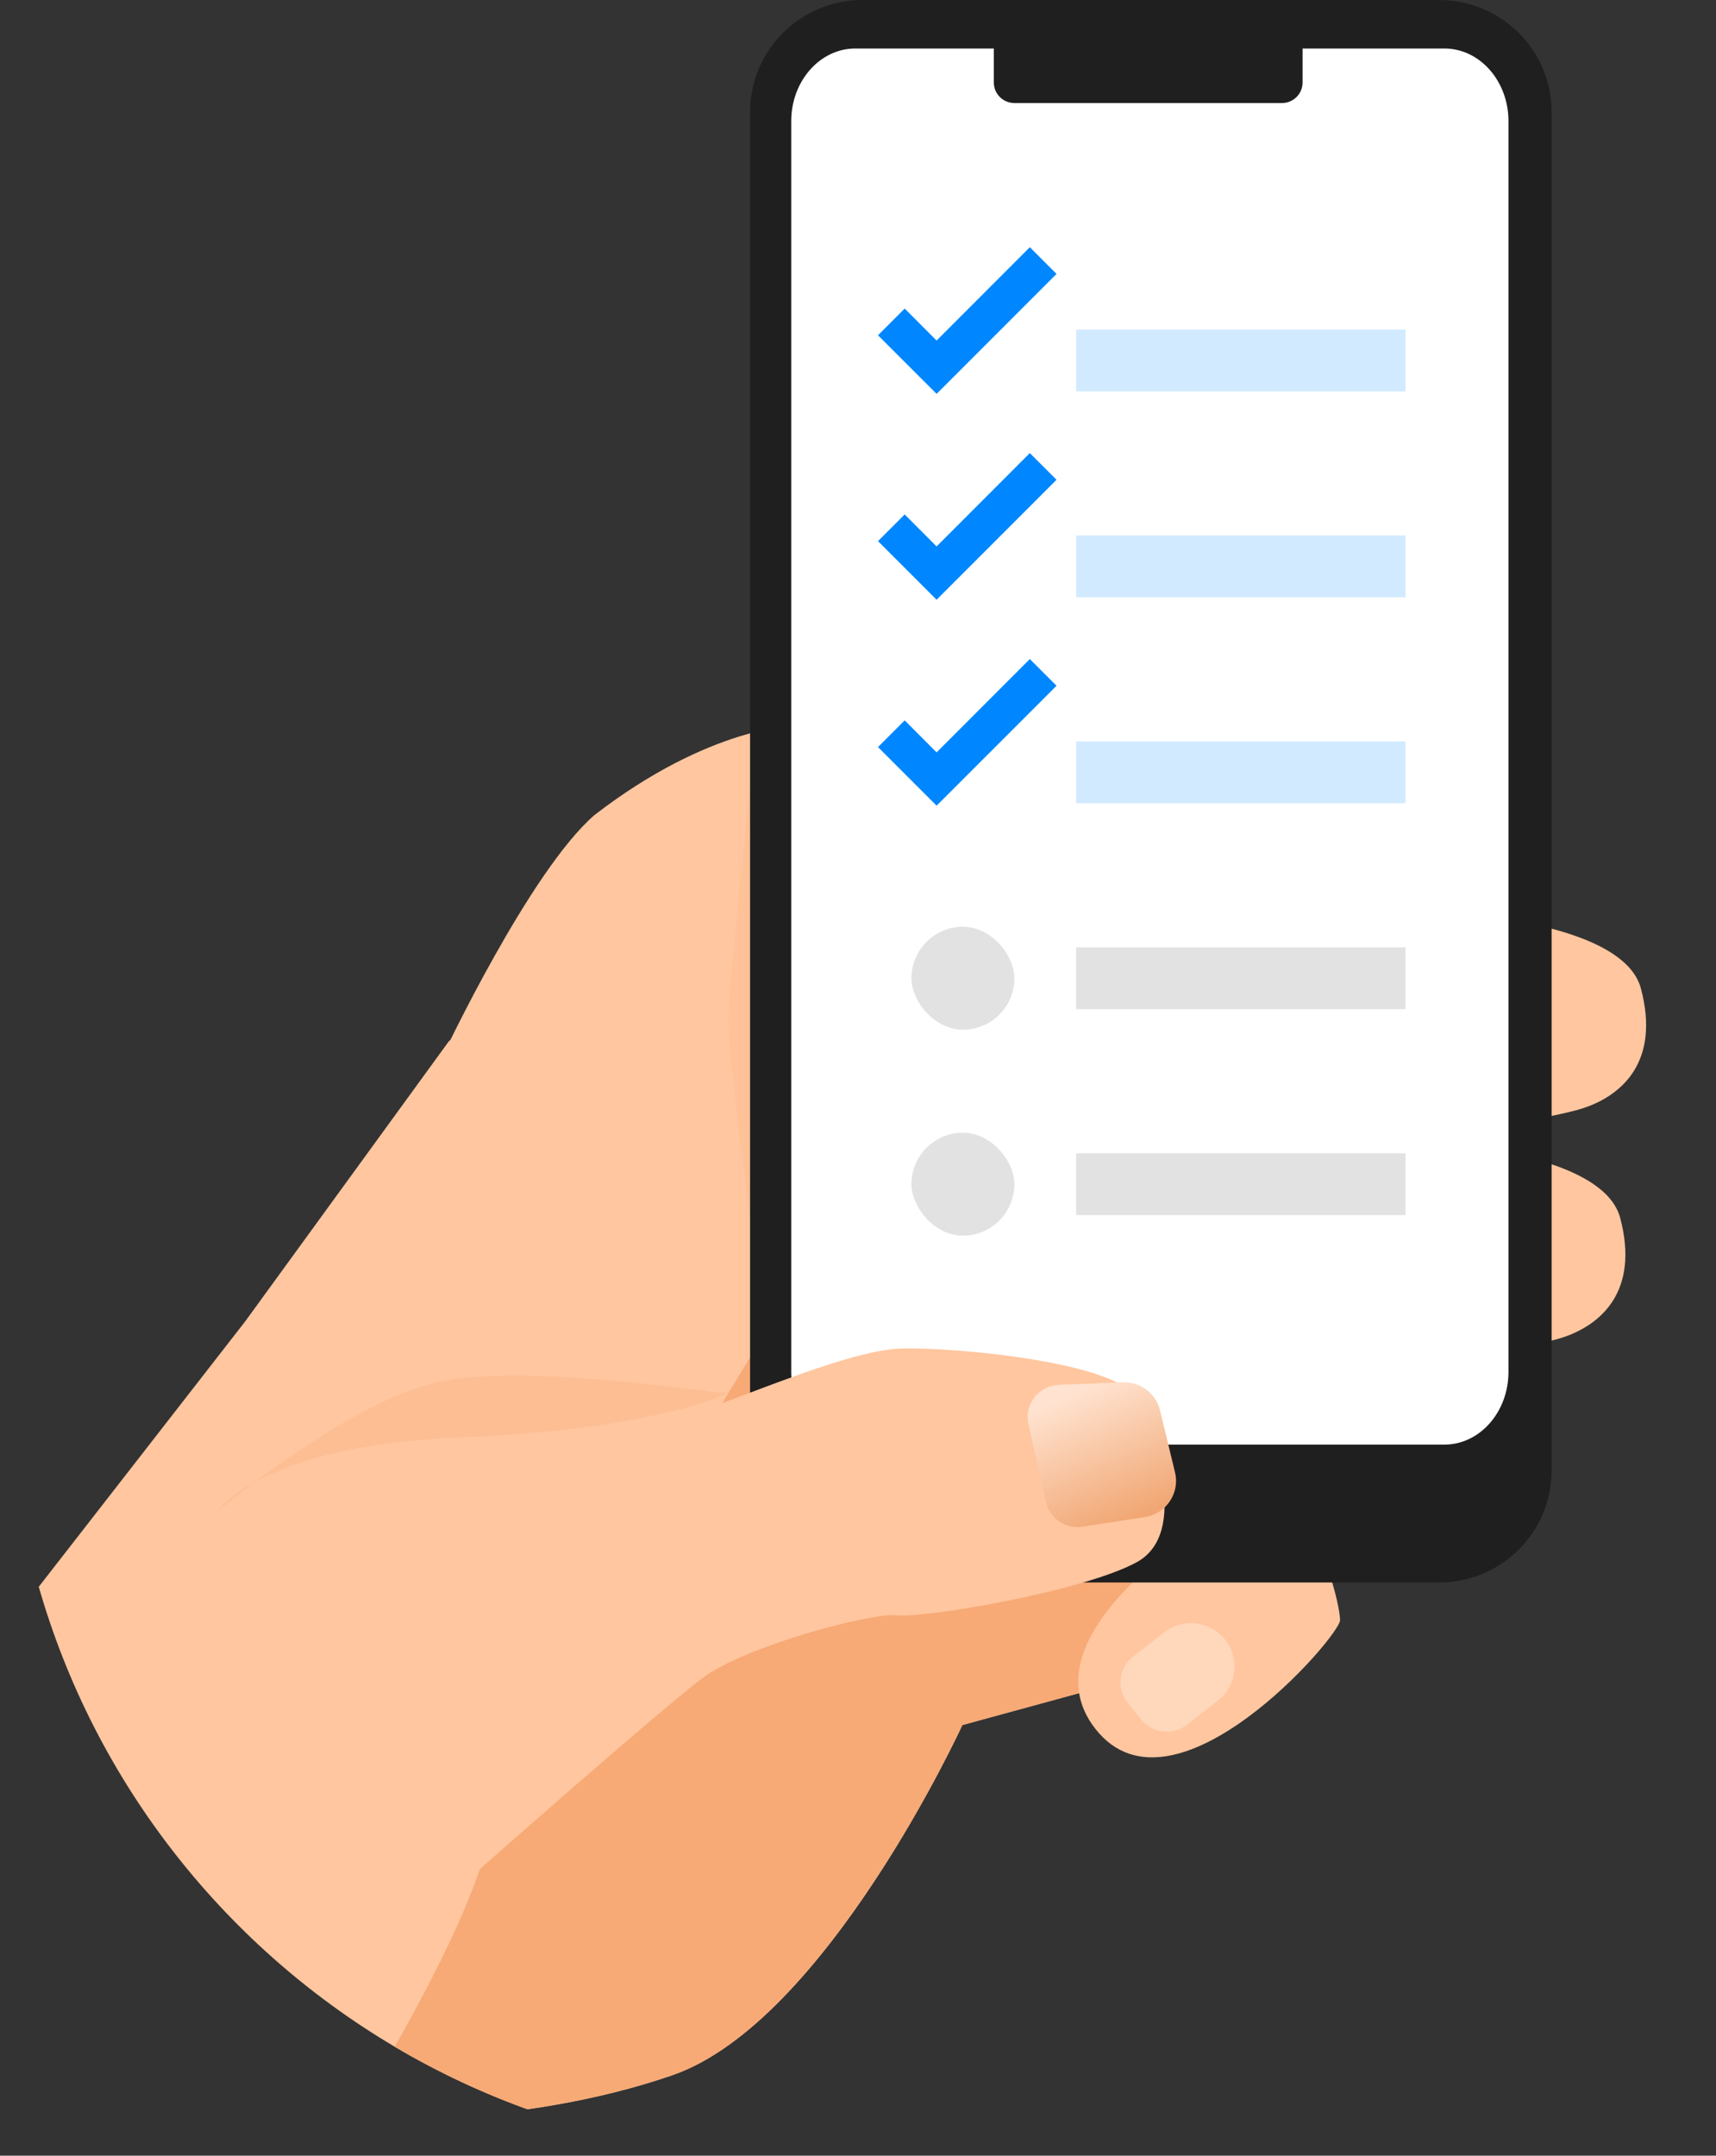 <svg width="86" height="108" viewBox="0 0 86 108" fill="none" xmlns="http://www.w3.org/2000/svg">
<rect x="0" y="0" width="86" height="108" fill="#333333" stroke="none"/>
<g clip-path="url(#clip0_911_1541)">
<path d="M57.783 71.856L57.761 72.141L57.464 75.991L57.304 78.045L57.244 78.828L57.209 79.28L56.929 82.882L56.838 84.075L56.156 84.262L54.085 84.827L48.23 86.426C48.23 86.426 41.407 101.308 33.691 103.972C25.977 106.635 17.632 106.165 17.632 106.165L16.624 108.499L-12.916 176.914L-14.097 177.415H-27.277V117.049L12.278 66.216L21.918 52.961L22.513 52.143L35.581 48.357L36.641 48.981L37.591 49.541L38.661 50.17L38.709 50.2L40.087 51.011L41.175 51.651L44.971 53.886L51.012 57.443L52.278 60.136L53.422 62.573L54.487 64.839L54.963 65.854L56.029 68.122L56.565 69.264L56.811 69.787L56.941 70.063C56.941 70.063 56.941 70.067 56.941 70.068C56.973 70.136 57.008 70.209 57.043 70.287L57.781 71.856H57.783Z" fill="#FFC69F"/>
<path d="M57.783 71.853L56.838 84.073L48.23 86.423C48.23 86.423 41.408 101.306 33.691 103.969C25.977 106.633 17.632 106.163 17.632 106.163C26.566 91.604 24.581 89.373 24.581 89.373L38.904 65.851L41.175 51.649L47.365 46.68L56.941 70.061V70.066L57.783 71.853Z" fill="#F7AA76"/>
<path d="M71.04 45.623C71.04 45.623 81.257 45.832 82.237 49.523C83.216 53.214 81.257 54.884 79.367 55.512C77.477 56.139 71.038 56.973 71.038 56.973V45.625L71.04 45.623Z" fill="#FFC69F"/>
<path d="M70.002 57.115C70.002 57.115 80.218 57.324 81.198 61.015C82.178 64.706 80.218 66.377 78.328 67.004C76.438 67.631 70 68.466 70 68.466V57.117L70.002 57.115Z" fill="#FFC69F"/>
<path d="M39.885 36.346C39.885 36.346 35.607 36.346 29.787 40.839C26.556 43.64 22.231 52.807 22.231 52.807L38.122 55.038L39.885 36.346Z" fill="#FFC69F"/>
<path d="M61.491 75.705C61.491 75.705 50.994 81.694 54.913 86.637C58.833 91.581 67.159 81.972 67.159 81.171C67.159 80.37 66.18 76.611 65.06 76.402C63.94 76.193 61.491 75.705 61.491 75.705Z" fill="#FFC69F"/>
<path d="M56.786 82.995L58.33 81.785C59.234 81.077 60.535 81.186 61.307 82.035C62.155 82.97 62.03 84.424 61.035 85.203L59.497 86.407C58.781 86.966 57.745 86.849 57.176 86.14L56.519 85.323C55.943 84.608 56.065 83.563 56.786 82.995Z" fill="#FFD7BB"/>
<path d="M16.624 108.498C16.802 107.758 17.131 106.98 17.632 106.164L16.624 108.498Z" fill="#FBB686"/>
<g style="mix-blend-mode:multiply" opacity="0.27">
<path d="M36.508 69.788C36.508 69.788 32.913 71.629 23.017 72.018C13.122 72.407 10.909 75.704 10.909 75.704C10.909 75.704 17.433 70.242 21.918 69.252C26.403 68.262 35.427 69.805 36.508 69.788Z" fill="#F7AA76"/>
</g>
<g style="mix-blend-mode:multiply" opacity="0.27">
<path d="M37.708 38.297C37.708 38.297 36.588 48.83 36.508 50.773C36.428 52.716 37.708 61.772 37.708 61.772L38.842 47.961L37.708 38.298V38.297Z" fill="#FBB686"/>
</g>
<path d="M72.124 0H43.23C40.116 0 37.591 2.512 37.591 5.61V73.672C37.591 76.77 40.116 79.282 43.23 79.282H72.124C75.238 79.282 77.762 76.77 77.762 73.672V5.61C77.762 2.512 75.238 0 72.124 0Z" fill="#1F1F1F"/>
<path d="M75.599 6.069V68.735C75.599 70.743 74.16 72.375 72.388 72.375H42.865C41.094 72.375 39.654 70.745 39.654 68.735L39.654 6.069C39.654 4.062 41.093 2.43 42.865 2.43L72.388 2.43C74.159 2.43 75.599 4.06 75.599 6.069Z" fill="white"/>
<path d="M49.806 1.035H65.281V4.13C65.281 4.7 64.82 5.162 64.25 5.162H50.837C50.268 5.162 49.806 4.7 49.806 4.13V1.035Z" fill="#1F1F1F"/>
<rect x="45.679" y="46.43" width="5.159" height="5.159" rx="2.579" fill="#E2E2E2"/>
<rect x="45.679" y="56.748" width="5.159" height="5.159" rx="2.579" fill="#E2E2E2"/>
<rect x="53.932" y="16.512" width="16.508" height="3.095" fill="#D2EAFF"/>
<rect x="53.932" y="26.828" width="16.508" height="3.095" fill="#D2EAFF"/>
<rect x="53.932" y="37.145" width="16.508" height="3.095" fill="#D2EAFF"/>
<rect x="53.932" y="47.463" width="16.508" height="3.095" fill="#E2E2E2"/>
<rect x="53.932" y="57.781" width="16.508" height="3.095" fill="#E2E2E2"/>
<path d="M46.939 19.733L44.002 16.797L45.34 15.458L46.939 17.061L51.611 12.385L52.949 13.723L46.939 19.733Z" fill="#0087FF"/>
<path d="M46.939 30.048L44.002 27.111L45.34 25.773L46.939 27.376L51.611 22.699L52.949 24.037L46.939 30.048Z" fill="#0087FF"/>
<path d="M46.939 40.366L44.002 37.429L45.34 36.091L46.939 37.694L51.611 33.018L52.949 34.356L46.939 40.366Z" fill="#0087FF"/>
<path d="M16.564 73.826C16.564 73.826 30.211 72.154 33.219 71.32C36.229 70.484 42.316 67.63 45.186 67.561C48.056 67.491 56.103 68.286 56.943 70.072C57.783 71.86 59.671 76.82 56.943 78.282C54.213 79.744 46.375 81.068 44.976 80.927C43.577 80.788 37.348 82.488 35.249 84.041C33.149 85.594 23.701 93.948 23.701 93.948L9.635 86.762L16.562 73.826H16.564Z" fill="#FFC69F"/>
<path d="M51.541 71.347L52.413 75.239C52.599 76.07 53.401 76.614 54.246 76.485L57.375 76.007C58.442 75.845 59.141 74.808 58.888 73.766L58.136 70.657C57.929 69.806 57.149 69.22 56.272 69.253L53.063 69.379C52.05 69.419 51.32 70.362 51.541 71.347Z" fill="url(#paint0_linear_911_1541)"/>
</g>
<defs>
<linearGradient id="paint0_linear_911_1541" x1="55.22" y1="69.252" x2="58" y2="75.5" gradientUnits="userSpaceOnUse">
<stop stop-color="#FFE2CF"/>
<stop offset="1" stop-color="#F1A774"/>
</linearGradient>
<clipPath id="clip0_911_1541">
<path d="M0.423 0H85.577V108H39.794C18.05 108 0.423 90.373 0.423 68.629V0Z" fill="white"/>
</clipPath>
</defs>
</svg>
